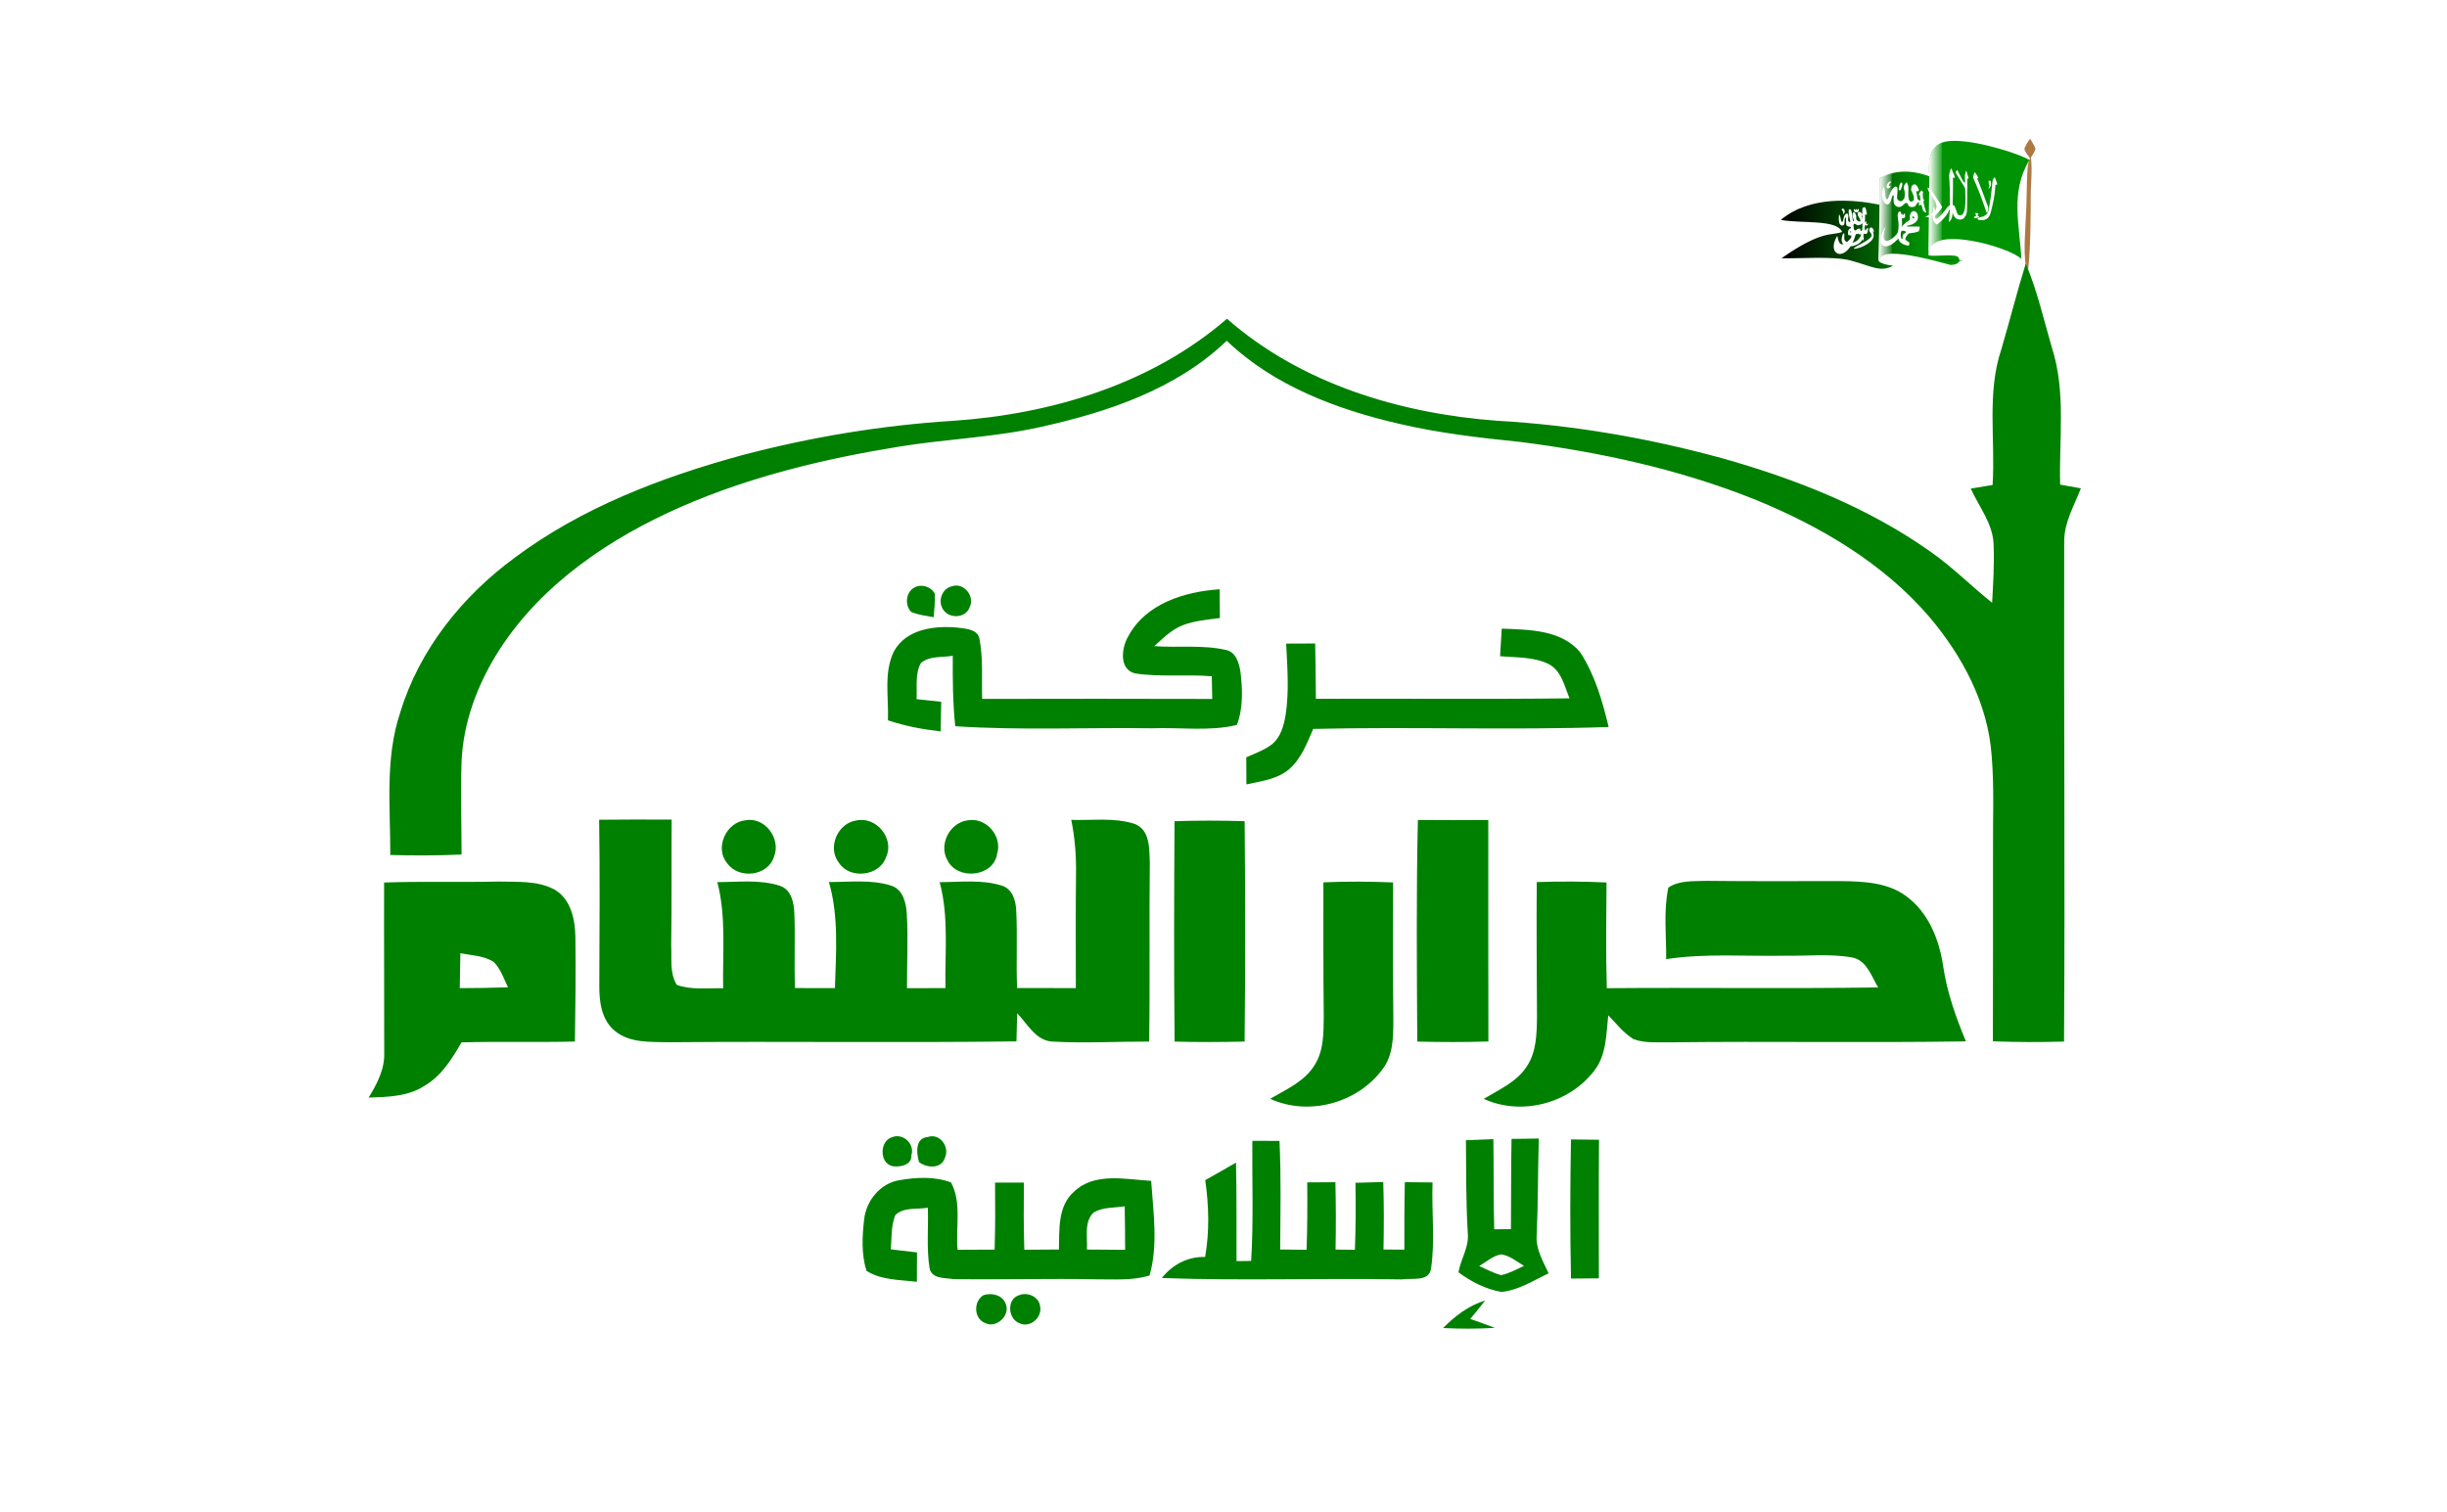 <?xml version="1.0" encoding="UTF-8" standalone="no"?>
<svg
   xmlns:dc="http://purl.org/dc/elements/1.1/"
   xmlns:cc="http://creativecommons.org/ns#"
   xmlns:rdf="http://www.w3.org/1999/02/22-rdf-syntax-ns#"
   xmlns:svg="http://www.w3.org/2000/svg"
   xmlns="http://www.w3.org/2000/svg"
   xmlns:xlink="http://www.w3.org/1999/xlink"
   xmlns:sodipodi="http://sodipodi.sourceforge.net/DTD/sodipodi-0.dtd"
   xmlns:inkscape="http://www.inkscape.org/namespaces/inkscape"
   width="772.165"
   height="477.224"
   viewBox="0 0 617.732 381.78"
   version="1.1"
   id="svg2"
   inkscape:version="0.48.4 r9939"
   sodipodi:docname="Ahrar al-Sham Flag.svg">
  <defs
     id="defs70">
    <linearGradient
       id="linearGradient5614">
      <stop
         style="stop-color:#ffffff;stop-opacity:1;"
         offset="0"
         id="stop5616" />
      <stop
         style="stop-color:#ffffff;stop-opacity:0;"
         offset="1"
         id="stop5618" />
    </linearGradient>
    <linearGradient
       id="linearGradient5412">
      <stop
         style="stop-color:#000000;stop-opacity:1;"
         offset="0"
         id="stop5414" />
      <stop
         style="stop-color:#009304;stop-opacity:1;"
         offset="1"
         id="stop5416" />
    </linearGradient>
    <radialGradient
       inkscape:collect="always"
       xlink:href="#linearGradient5412-3"
       id="radialGradient5576-3"
       cx="2995.307"
       cy="-457.217"
       fx="2995.307"
       fy="-457.217"
       r="0.5"
       gradientTransform="matrix(1,0,0,49.405,0,22131.476)"
       gradientUnits="userSpaceOnUse" />
    <linearGradient
       id="linearGradient5412-3">
      <stop
         style="stop-color:#000000;stop-opacity:1;"
         offset="0"
         id="stop5414-4" />
      <stop
         style="stop-color:#009304;stop-opacity:1;"
         offset="1"
         id="stop5416-2" />
    </linearGradient>
    <linearGradient
       id="linearGradient5614-1">
      <stop
         style="stop-color:#ffffff;stop-opacity:1;"
         offset="0"
         id="stop5616-2" />
      <stop
         style="stop-color:#ffffff;stop-opacity:0;"
         offset="1"
         id="stop5618-7" />
    </linearGradient>
    <linearGradient
       inkscape:collect="always"
       xlink:href="#linearGradient5412-0"
       id="linearGradient5418-7"
       x1="2937.156"
       y1="-380.436"
       x2="3013.193"
       y2="-381.8"
       gradientUnits="userSpaceOnUse"
       spreadMethod="pad" />
    <linearGradient
       id="linearGradient5412-0">
      <stop
         style="stop-color:#000000;stop-opacity:1;"
         offset="0"
         id="stop5414-2" />
      <stop
         style="stop-color:#009304;stop-opacity:1;"
         offset="1"
         id="stop5416-4" />
    </linearGradient>
    <linearGradient
       inkscape:collect="always"
       xlink:href="#linearGradient5723-1"
       id="linearGradient5729-8"
       x1="3236.731"
       y1="-556.854"
       x2="3243.822"
       y2="-556.854"
       gradientUnits="userSpaceOnUse" />
    <linearGradient
       inkscape:collect="always"
       id="linearGradient5723-1">
      <stop
         style="stop-color:#ffffff;stop-opacity:1;"
         offset="0"
         id="stop5725-8" />
      <stop
         style="stop-color:#ffffff;stop-opacity:0;"
         offset="1"
         id="stop5727-3" />
    </linearGradient>
    <linearGradient
       gradientTransform="matrix(3.466,0,0,3.466,-14375.343,1737.449)"
       y2="-381.8"
       x2="3013.193"
       y1="-380.436"
       x1="2937.156"
       spreadMethod="pad"
       gradientUnits="userSpaceOnUse"
       id="linearGradient5664-8"
       xlink:href="#linearGradient5412-0-3"
       inkscape:collect="always" />
    <linearGradient
       id="linearGradient5412-0-3">
      <stop
         style="stop-color:#000000;stop-opacity:1;"
         offset="0"
         id="stop5414-2-7" />
      <stop
         style="stop-color:#009304;stop-opacity:1;"
         offset="1"
         id="stop5416-4-5" />
    </linearGradient>
    <linearGradient
       y2="-381.8"
       x2="3013.193"
       y1="-380.436"
       x1="2937.156"
       spreadMethod="pad"
       gradientTransform="matrix(3.466,0,0,3.466,-15265.995,1970.979)"
       gradientUnits="userSpaceOnUse"
       id="linearGradient5804-0"
       xlink:href="#linearGradient5412-0-3-6"
       inkscape:collect="always" />
    <linearGradient
       id="linearGradient5412-0-3-6">
      <stop
         style="stop-color:#000000;stop-opacity:1;"
         offset="0"
         id="stop5414-2-7-5" />
      <stop
         style="stop-color:#009304;stop-opacity:1;"
         offset="1"
         id="stop5416-4-5-0" />
    </linearGradient>
    <linearGradient
       id="linearGradient5412-0-3-6-9">
      <stop
         style="stop-color:#000000;stop-opacity:1;"
         offset="0"
         id="stop5414-2-7-5-5" />
      <stop
         style="stop-color:#009304;stop-opacity:1;"
         offset="1"
         id="stop5416-4-5-0-1" />
    </linearGradient>
    <linearGradient
       inkscape:collect="always"
       xlink:href="#linearGradient5723-1-6-3-1"
       id="linearGradient6000-3"
       gradientUnits="userSpaceOnUse"
       gradientTransform="matrix(3.466,0,0,3.466,-23010.161,4766.199)"
       x1="3236.731"
       y1="-556.854"
       x2="3244.689"
       y2="-556.757" />
    <linearGradient
       inkscape:collect="always"
       id="linearGradient5723-1-6-3-1">
      <stop
         style="stop-color:#ffffff;stop-opacity:1;"
         offset="0"
         id="stop5725-8-2-0-4" />
      <stop
         style="stop-color:#ffffff;stop-opacity:0;"
         offset="1"
         id="stop5727-3-0-0-3" />
    </linearGradient>
    <linearGradient
       id="linearGradient5412-0-3-6-1">
      <stop
         style="stop-color:#000000;stop-opacity:1;"
         offset="0"
         id="stop5414-2-7-5-0" />
      <stop
         style="stop-color:#009304;stop-opacity:1;"
         offset="1"
         id="stop5416-4-5-0-4" />
    </linearGradient>
    <linearGradient
       inkscape:collect="always"
       xlink:href="#linearGradient5723-1-6-3-5"
       id="linearGradient6000-0"
       gradientUnits="userSpaceOnUse"
       gradientTransform="matrix(3.466,0,0,3.466,-23010.161,4766.199)"
       x1="3236.731"
       y1="-556.854"
       x2="3244.689"
       y2="-556.757" />
    <linearGradient
       inkscape:collect="always"
       id="linearGradient5723-1-6-3-5">
      <stop
         style="stop-color:#ffffff;stop-opacity:1;"
         offset="0"
         id="stop5725-8-2-0-1" />
      <stop
         style="stop-color:#ffffff;stop-opacity:0;"
         offset="1"
         id="stop5727-3-0-0-2" />
    </linearGradient>
    <linearGradient
       inkscape:collect="always"
       xlink:href="#linearGradient5412-0-3-6-1-8"
       id="linearGradient5996-2-0"
       gradientUnits="userSpaceOnUse"
       gradientTransform="matrix(3.466,0,0,3.466,-22152.279,4113.654)"
       spreadMethod="pad"
       x1="2937.156"
       y1="-380.436"
       x2="3013.193"
       y2="-381.8" />
    <linearGradient
       id="linearGradient5412-0-3-6-1-8">
      <stop
         style="stop-color:#000000;stop-opacity:1;"
         offset="0"
         id="stop5414-2-7-5-0-7" />
      <stop
         style="stop-color:#009304;stop-opacity:1;"
         offset="1"
         id="stop5416-4-5-0-4-8" />
    </linearGradient>
    <linearGradient
       inkscape:collect="always"
       xlink:href="#linearGradient5723-8-8-7-3"
       id="linearGradient5998-0-7"
       gradientUnits="userSpaceOnUse"
       gradientTransform="matrix(3.466,0,0,3.466,-22918.833,4711.576)"
       x1="3236.731"
       y1="-556.854"
       x2="3244.979"
       y2="-556.854" />
    <linearGradient
       inkscape:collect="always"
       id="linearGradient5723-8-8-7-3">
      <stop
         style="stop-color:#ffffff;stop-opacity:1;"
         offset="0"
         id="stop5725-4-2-5-0" />
      <stop
         style="stop-color:#ffffff;stop-opacity:0;"
         offset="1"
         id="stop5727-1-3-9-7" />
    </linearGradient>
    <linearGradient
       y2="-556.757"
       x2="3244.689"
       y1="-556.854"
       x1="3236.731"
       gradientTransform="matrix(3.466,0,0,3.466,-23010.161,4766.199)"
       gradientUnits="userSpaceOnUse"
       id="linearGradient6042-0-6"
       xlink:href="#linearGradient5723-1-6-3-5-4"
       inkscape:collect="always" />
    <linearGradient
       inkscape:collect="always"
       id="linearGradient5723-1-6-3-5-4">
      <stop
         style="stop-color:#ffffff;stop-opacity:1;"
         offset="0"
         id="stop5725-8-2-0-1-2" />
      <stop
         style="stop-color:#ffffff;stop-opacity:0;"
         offset="1"
         id="stop5727-3-0-0-2-1" />
    </linearGradient>
    <linearGradient
       y2="-556.757"
       x2="3244.689"
       y1="-556.854"
       x1="3236.731"
       gradientTransform="matrix(3.466,0,0,3.466,-23010.161,4766.199)"
       gradientUnits="userSpaceOnUse"
       id="linearGradient6218"
       xlink:href="#linearGradient5723-1-6-3-5-4"
       inkscape:collect="always" />
  </defs>
  <sodipodi:namedview
     pagecolor="#ffffff"
     bordercolor="#666666"
     borderopacity="1"
     objecttolerance="10"
     gridtolerance="10"
     guidetolerance="10"
     inkscape:pageopacity="0"
     inkscape:pageshadow="2"
     inkscape:window-width="1680"
     inkscape:window-height="988"
     id="namedview68"
     showgrid="false"
     inkscape:zoom="2.5927222"
     inkscape:cx="578.48929"
     inkscape:cy="394.37928"
     inkscape:window-x="-8"
     inkscape:window-y="-8"
     inkscape:window-maximized="1"
     inkscape:current-layer="#000000ff"
     fit-margin-top="0"
     fit-margin-left="0"
     fit-margin-right="0"
     fit-margin-bottom="0" />
  <g
     id="#000000ff"
     transform="translate(1318.675,370.623)">
    <rect
       style="fill:#ffffff;fill-opacity:1;stroke:none"
       id="rect5462"
       width="617.732"
       height="381.78"
       x="-1318.675"
       y="-370.623" />
    <g
       style="fill:#ff0000;fill-opacity:1"
       id="g5977-9"
       transform="matrix(0.138,0,0,0.138,782.911,-704.651)">
      <path
         id="path3272-1-8-9-8"
         d="m -11652.756,2678.209 c -8.61,-0.04 -16.172,0.762 -22.202,2.708 -18.195,5.87 -28.35,23.697 -24.476,62.166 -34.644,-12.561 -64.937,-11.374 -90.759,3.791 l 0,48.195 c -48.037,-9.719 -127.074,-17.238 -181.082,27.726 37.735,7.171 102.503,-1.569 112.202,22.094 -20.091,7.33 -36.315,-4.027 -110.902,48.086 33.184,0.947 95.422,-4.394 127.256,4.332 37.725,10.341 53.883,21.901 76.895,9.422 -20.44,-2.835 -27.449,-6.878 -26.785,-11.097 5.779,-9.459 14.932,-10.809 24.292,-10.89 26.547,-0.551 66.253,9.301 107.655,20.471 21.499,-0.46 16.963,-13.64 11.913,-15.704 -11.133,-4.551 -52.18,1.824 -52.418,-2.816 -3.005,-58.581 150.869,-13.335 169.927,7.689 -2.743,-60.566 -21.07,-121.685 14.729,-181.082 -13.976,-9.571 -89.749,-34.874 -136.245,-35.09 z"
         style="fill:url(#linearGradient5996-2-0);fill-opacity:1;stroke:none"
         inkscape:connector-curvature="0"
         sodipodi:nodetypes="scccccccscccccsccs" />
      <g
         id="g5345-2-3-1-7-9"
         style="fill:#ffffff;fill-opacity:1"
         transform="translate(-11227.171,3197.047)">
        <path
           id="path4422-9-8-0-7-8-5-2-4-7-7-2-1"
           d="m -383.515,-447.096 c -3.792,-6.593 2.554,-0.305 0.248,-5.246 -2.052,-3.758 -2.633,-4.936 -4.581,-7.37 -1.013,-1.07 -1.378,-2.732 -2.388,-0.299 -0.699,2.183 -1.488,4.716 -1.795,6.625 -0.26,1.039 0.339,3.26 0.989,4.639 5.31,12.7 9.392,19.946 23.728,62.145 1.742,-0.442 3.34,-9.309 2.658,-10.752 -8.767,-23.994 -11.921,-31.854 -18.859,-49.743 z m 30.898,-5.082 c -0.258,-0.035 -0.663,0.296 -1.376,1.178 -1.581,1.576 -2.777,4.797 -3.037,7.835 -1.761,19.071 -4.078,37.388 -7.633,53.805 -0.611,1.492 -0.88,2.299 -2.081,4.073 -2.107,1.668 -4.508,3.818 -6.48,4.657 -1.971,0.838 -5.811,1.159 -7.196,1.799 -4.202,1.232 -4.817,3.676 -1.86,4.49 5.277,0.654 11.453,1.711 17.174,-3.586 1.551,-1.497 4.037,-5.974 4.809,-8.897 4.583,-17.121 8.07,-34.103 8.52,-47.173 0.129,-1.252 0.272,-4.168 0.566,-4.482 0.54,-0.771 1.991,0.575 2.827,-0.26 1.096,-0.682 -2.497,-8.637 -3.629,-11.94 -0.191,-0.807 -0.272,-1.452 -0.604,-1.499 z m -8.859,6.138 c -1.162,-0.326 -2.654,0.252 -2.574,2.117 -0.525,0.879 1.483,4.787 1.506,6.661 0.101,1.355 -1.911,5.151 -1.154,5.731 0.679,0.608 2.559,-2.339 3.691,-5.215 0.622,-1.574 0.807,-7.582 -0.993,-9.099 -0.146,-0.082 -0.311,-0.15 -0.476,-0.197 z m -23.622,59.402 c -0.456,-0.097 -0.948,-0.149 -1.652,-0.261 -0.785,-0.024 -1.125,0.24 -1.481,1.112 -0.281,1.385 0.575,1.522 1.302,2.274 0.344,0.754 0.528,1.407 -0.585,2.238 -0.996,0.548 -1.676,0.819 -2.673,1.367 -0.544,0.562 -1.029,1.512 0.07,2.115 2.024,1.139 7.846,-0.903 7.863,-0.971 0.963,-0.412 0.975,-1.639 0.907,-1.655 -0.343,-0.659 -1.494,-0.594 -2.192,-0.857 -0.343,-0.083 -1.428,-0.524 -0.651,-1.389 0.598,-0.51 0.852,-0.841 1.341,-1.53 0.521,-0.664 0.345,-1.24 -0.777,-1.944 -0.595,-0.265 -1.017,-0.404 -1.473,-0.5 z"
           inkscape:connector-curvature="0"
           style="fill:#ffffff;fill-opacity:1;fill-rule:evenodd"
           sodipodi:nodetypes="cccccccccccccccccccccccccccccccccccccccccccccccc" />
        <path
           id="path4422-9-8-87-9-8-4-7-2-2-3-0-2-73"
           d="m -590.631,-397.471 c -0.354,-0.01 -0.768,0.132 -1.238,0.17 -1.561,0.252 -3.149,1.333 -3.083,3.907 -0.51,15.111 1.47,28.131 -0.818,41.135 -4.426,24.559 -28.819,22.649 -31.762,14.277 -0.743,-1.981 -0.441,-6.098 -0.179,-8.554 0.03,-1.504 -0.209,-2.411 -0.588,-2.812 -0.869,-0.881 -2.469,0.84 -3.247,4.125 -0.806,2.616 -0.8,3.369 -1.184,5.944 -1.619,19.678 30.695,15.939 38.145,0.596 4.846,-19.671 4.284,-18.91 4.733,-45.625 1.191,0.146 2.151,1.165 3.438,-0.028 -0.629,-3.825 -2.005,-11.622 -3.3,-12.528 -0.01,0 -0.02,-0.021 -0.03,-0.024 -0.05,-0.086 -0.117,-0.167 -0.171,-0.231 -0.02,-0.024 -0.06,-0.064 -0.08,-0.087 -0.02,-0.021 -0.06,-0.052 -0.08,-0.069 -0.05,-0.039 -0.118,-0.075 -0.172,-0.1 -0.122,-0.057 -0.243,-0.091 -0.377,-0.095 z"
           inkscape:connector-curvature="0"
           style="fill:#ffffff;fill-opacity:1;fill-rule:evenodd"
           sodipodi:nodetypes="cccccccccccccccccccc" />
        <path
           id="path4422-9-8-87-9-99-2-3-8-5-9-4-8-3"
           d="m -608.336,-354.828 c -2.026,-1.57 -2.364,-4.507 -5.987,-4.617 -2.619,-0.138 -5.788,2.517 -6.338,5.236 -0.577,2.151 -0.885,4.505 -0.416,6.444 1.696,2.33 3.915,2.237 5.879,1.863 1.631,-0.551 3.039,-2.032 3.576,-1.623 l 0.01,9e-4 0,0.014 c 0.307,0.628 -8.756,13.744 -16.465,17.219 -11.908,4.987 -11.141,-15.117 -12.921,-14.224 -21.84,34.691 18.014,52.777 34.232,-3.676 2.341,-0.17 2.821,-0.234 4.139,-0.945 0,0 0.03,-0.01 0.04,-0.01 0,0 0.03,-0.01 0.03,-0.01 0,0 0.03,-0.01 0.04,-0.01 0.03,0 0.07,-0.01 0.102,-0.01 2.637,3.237 6.788,0.828 7.729,-0.175 0.408,-0.506 1.365,-0.785 1.975,-0.058 2.109,1.733 6.034,1.234 7.024,-1.518 0.645,-2.711 1.222,-5.508 1.505,-8.429 -1.469,0.354 -2.653,0.614 -3.153,1.077 -0.119,0.115 -0.211,0.244 -0.245,0.389 -0.177,0.802 -0.349,1.607 -0.526,2.409 -0.01,0.066 -0.04,0.127 -0.08,0.18 -0.07,0.095 -0.175,0.181 -0.285,0.234 -0.527,0.245 -1.405,0.028 -1.403,-0.714 -0.484,-3.16 -3.278,-3.747 -5.303,0.972 -1.214,0.86 -3.328,0.906 -3.456,-0.51 0.49,-3.222 -0.787,-3.741 -3.502,-2.383 -0.192,-2.272 -3.944,3.204 -6.201,2.884 z m 20.748,-16.454 c -0.27,-0.045 -0.634,0.031 -1.061,0.252 -2.021,0.93 -2.98,4.016 -1.883,5.928 1.032,1.688 2.867,1.213 3.106,1.228 1.898,0.363 3.286,-3.394 3.286,-3.394 0,0 0.127,-1.073 -2.277,0.813 -0.968,0.117 -1.076,-0.236 -1.28,-0.79 -0.135,-1.009 -0.03,-2.017 0.496,-2.984 0.251,-0.584 0.06,-0.977 -0.387,-1.053 z m 13.182,22.405 c -0.292,-1.629 -0.697,-2.981 -1.718,-4.189 0,0 0.01,-0.014 0.01,-0.014 0.68,-0.273 2.31,1.098 2.625,0.321 -0.272,-2.081 -1.486,-4.93 -2.971,-6.444 -1.299,-1.343 -2.791,-1.585 -4.128,-0.52 -1.474,0.7 -1.961,3.524 -1.437,6.058 0.64,1.923 2.674,2.385 3.894,6.251 0,0 0,0.014 0,0.014 0.02,0.238 0.32,2.848 -0.484,3.845 -8.16,9.989 -23.754,13.974 -31.933,21.394 -0.153,1.376 3.529,0.717 7.592,-0.419 7.767,-1.811 15.385,-5.959 21.109,-10.437 5.181,-4.103 8.559,-8.947 7.435,-15.861 z m -40.764,-5.157 c 0.52,0.041 1.052,0.332 1.296,1.078 0.218,0.684 -0.08,1.366 -0.413,1.692 l 0,0.014 c 0,0.01 -0.01,0.028 -0.02,0.035 -0.241,0.273 -1.015,0.103 -1.572,0.067 -0.671,-0.075 -0.996,-0.205 -1.365,-0.779 -0.154,-0.621 0.473,-1.182 0.762,-1.619 0,0 0.01,-0.01 0.01,-0.014 0.03,-0.041 0.08,-0.088 0.126,-0.127 0.213,-0.171 0.572,-0.322 0.949,-0.343 0.07,0 0.145,-0.01 0.219,3e-4 z m 19.856,8.592 c -0.838,0 -1.61,0.402 -1.351,1.598 -0.105,0.849 2.233,2.04 2.251,4.021 0.291,0.835 -0.735,3.383 -0.03,3.671 0.64,0.313 1.685,-1.698 2.154,-3.602 0.259,-1.043 -0.518,-4.798 -2.201,-5.568 -0.261,-0.074 -0.539,-0.122 -0.818,-0.12 z"
           inkscape:connector-curvature="0"
           style="fill:#ffffff;fill-opacity:1;fill-rule:evenodd"
           sodipodi:nodetypes="ccccccccccccccccccccccccccccccccccccccccccccccccccccccccccccccccccccccccccccc" />
        <path
           id="path4422-9-8-87-0-3-2-8-5-8-2-07"
           d="m -543.515,-444.894 c -0.335,-0.035 -0.85,0.121 -1.583,0.492 -1.655,0.955 -5.013,4.014 -5.363,7.77 -0.238,2.116 -0.638,2.081 0.661,3.525 0.906,1.515 1.919,1.44 4.017,0.515 1.221,-0.779 1.651,-1.3 2.14,-2.711 0.645,-2.379 -2.615,0.97 -2.82,-1.74 -0.507,-2.537 1.49,-3.433 3.485,-5.721 0.12,-1.133 0.201,-2.058 -0.537,-2.13 z m 29.495,2.147 c -0.571,0.038 -1.313,0.717 -2.391,2.395 -0.812,1.779 -3.969,4.342 -2.208,10.184 1.511,3.731 1.837,9.651 0.601,16.138 -1.341,1.777 -1.661,2.399 -3.379,4.151 -2.401,2.257 -4.784,1.478 -6.584,0.455 -1.66,-1.288 -2.985,-1.982 -3.529,-5.757 0.543,-5.923 1.541,-15.61 0.596,-17.744 -1.384,-3.299 -4.096,-2.332 -5.287,-1.443 -5.745,4.584 -8.98,12.759 -11.06,19.296 -1.827,4.744 -3.332,3.235 -4.323,1.205 -2.562,-2.746 -1.406,-22.791 -4.928,-19.719 -6.302,14.752 0.904,31.86 6.776,30.639 4.043,2.001 7.214,-5.737 9.499,-14.289 1.329,-2.354 2.238,-2.574 2.752,-1.283 -0.929,11.516 -0.122,14.152 2.606,17.85 6.267,5.545 12.034,1.458 12.492,1.058 0.457,-0.4 5.489,-4.797 5.489,-4.797 1.227,-1.128 2.745,-1.099 4.292,0.071 1.476,1.535 1.108,3.983 4.36,5.922 2.757,1.324 8.865,0.873 10.432,-1.474 2.106,-3.11 2.639,-4.191 3.596,-5.36 1.469,-1.704 3.722,-0.754 3.684,-0.187 -0.282,0.986 -1.704,1.882 -0.905,3.746 1.523,1.31 1.947,0.563 2.913,0.359 3.461,-1.377 6.471,-8.484 6.471,-8.484 0.332,-2.704 -1.227,-2.602 -2.251,-2.109 -1.34,0.7 -1.437,0.962 -2.776,1.662 -1.656,0.133 -4.906,1.001 -6.314,-1.54 -1.409,-3.035 -1.143,-7.117 -2.172,-10.153 0.01,-0.215 -1.833,-4.787 0.168,-4.938 0.989,0.253 3.103,0.954 3.563,-0.821 1.168,-1.682 -1.812,-6.875 -3.9,-9.535 -1.813,-2.281 -4.5,-2.725 -7.267,-0.706 -1.947,1.564 -1.802,3.467 -2.282,5.231 -0.605,2.021 -0.687,4.57 1.214,7.423 1.588,3.733 4.602,8.589 3.066,15.053 0,0 -2.142,2.981 -5.515,2.348 -1.396,-0.405 -3.664,-1.173 -4.282,-10.322 -0.467,-6.925 1.341,-16.462 -1.268,-21.159 -0.544,-1.743 -0.997,-3.43 -1.949,-3.367 z m -9.387,0.099 c -0.886,0.017 -1.931,0.978 -2.861,2.908 -0.784,1.462 -2.148,9.291 -2.012,9.3 -0.703,2.31 2.227,3.506 3.795,0.581 2.418,-5.393 2.586,-7.748 2.881,-10.084 -0.199,-1.808 -0.917,-2.722 -1.803,-2.705 z"
           inkscape:connector-curvature="0"
           style="fill:#ffffff;fill-opacity:1;fill-rule:evenodd"
           sodipodi:nodetypes="ccccccccccccccccccccccccccccccccccccccccccccccccccccccccccc" />
        <path
           id="path4422-9-8-87-0-3-8-8-6-9-8-9-6"
           d="m -483.766,-412.428 c 0.208,2.496 0.541,4.933 1.008,7.355 1.028,5.309 2.801,11.897 4.934,17.445 -1.47,0.101 -4.328,-1.441 -5.87,-3.806 -1.522,-3.298 -2.785,-10.102 -3.314,-12.063 -0.206,-0.815 -0.418,-1.788 -0.632,-2.808 -1.224,-4.454 -0.976,-5.852 -1.255,-6.699 -0.439,-2.677 -0.727,-4.948 -0.682,-5.64 -0.224,-2.84 -1.637,0.389 -1.796,-1.261 -0.07,-2.843 1.687,-4.849 3.669,-7.537 0.637,-0.874 0.569,-1.044 2.292,0.114 1.181,1.204 1.474,2.234 1.52,3.209 -1.072,3.186 -0.02,6.159 0.127,11.692 z"
           inkscape:connector-curvature="0"
           style="fill:#ffffff;fill-opacity:1;fill-rule:evenodd"
           sodipodi:nodetypes="cccccccccccccc" />
        <path
           sodipodi:nodetypes="ccccccccccc"
           style="fill:#ffffff;fill-opacity:1;fill-rule:evenodd"
           inkscape:connector-curvature="0"
           d="m -431.91,-468.278 c -0.236,0.016 -0.616,0.358 -1.338,1.187 -2.115,5.351 -3.112,9.805 -2.854,13.31 1.781,23.144 2.207,61.532 -0.584,83.046 1.907,0.234 4.581,-4.24 5.987,-8.811 1.154,-6.387 0.681,-10.41 0.901,-14.217 0.221,-3.807 1.098,-52.24 0.608,-55.196 -0.397,-5.529 3.783,-0.285 3.588,-3.496 -1.213,-4.16 -4.648,-10.41 -5.561,-14.008 -0.38,-0.979 -0.354,-1.841 -0.747,-1.814 z"
           id="path4422-9-8-37-8-8-8-2-7-1-4-6" />
        <path
           sodipodi:nodetypes="cccsssscsssssssssscsscsccsscccccccc"
           style="fill:#ffffff;fill-opacity:1;fill-rule:evenodd"
           inkscape:connector-curvature="0"
           d="m -404.644,-464.299 c -0.15,0.014 -0.392,0.309 -0.853,1.026 -1.349,4.625 -1.985,8.475 -1.82,11.505 -0.283,1.811 0.977,5.219 -0.09,9.255 -1.002,3.796 -9.559,-15.245 -13.478,-22.374 -1.045,-1.901 -3.383,3.296 -3.365,3.666 0.1,1.977 17.249,27.222 17.358,29.408 1.134,22.875 2.15,54.929 -12.506,48.37 -2.422,-0.941 -5.348,-15.622 -7.662,-17.078 -6.859,-4.315 -12.853,3.623 -12.887,4.024 0,0.06 -13.707,18.677 -19.332,20.038 -1.52,0.368 -2.304,-0.84 -2.727,-2.596 -0.336,-1.391 0.06,-1.204 -0.02,-2.771 -0.01,-0.318 3.295,-3.139 6.594,-6.939 0.674,-0.777 1.347,-1.595 1.992,-2.407 2.488,-3.134 4.546,-6.178 4.534,-6.394 -0.06,-1.043 -22.462,-38.268 -26.084,-35.611 -1.639,1.202 0.831,6.274 6.777,14.861 7.006,10.117 12.583,19.488 5.804,27.859 -0.248,0.324 0.29,-4.394 -0.403,-6.19 -0.502,-1.301 -1.736,-0.63 -1.943,-0.432 -0.572,0.545 -0.394,8.848 -0.943,9.351 -3.203,2.635 -7.133,4.848 -13.586,7.508 -1.392,0.574 5.43,1.997 10.381,-0.292 6.951,-7.348 -3.163,2.738 9.269,14.585 3.304,0.801 20.25,-16.03 23.438,-25.997 1.447,-4.521 6.862,5.79 7.443,7.449 4.826,13.757 20.138,10.71 21.057,4.485 1.217,0.202 2.922,-3.665 3.819,-7.616 0.736,-5.521 0.435,-8.998 0.575,-12.289 0.14,-3.291 0.7,-45.154 0.388,-47.709 -0.254,-4.779 2.412,-0.246 2.288,-3.022 -0.774,-3.596 -2.965,-8.998 -3.547,-12.108 -0.242,-0.846 -0.226,-1.591 -0.476,-1.568 z"
           id="path4422-9-8-37-8-8-9-1-6-2-3-4-0" />
        <path
           id="path4422-9-8-87-9-9-6-8-8-5-5-0-6-8-2"
           d="m -630.657,-394.813 c -1.165,-0.028 -2.45,0.605 -1.949,1.833 -0.292,0.67 2.281,2.934 2.733,4.178 0.405,0.886 -0.402,3.738 0.442,4.001 0.775,0.295 1.844,-1.974 2.25,-4.072 0.225,-1.149 0.06,-5.081 -2.994,-5.888 -0.156,-0.031 -0.315,-0.049 -0.482,-0.053 z m 28.01,0.622 c -0.478,0.072 -0.938,0.418 -1.105,0.987 -0.105,0.373 0.184,0.993 -0.201,1.181 -0.221,0.196 -1.06,0.064 -1.025,-0.97 0,-0.329 -0.275,-0.673 -0.442,-0.881 -0.167,-0.096 -0.28,-0.123 -0.582,-0.123 -0.369,0.014 -0.36,0.098 -0.563,0.37 -0.09,0.276 -0.205,0.547 -0.205,0.863 -0.05,0.368 -0.214,0.492 -0.523,0.546 -0.344,0 -0.263,0.035 -0.542,-0.123 -0.166,-0.159 -0.362,-0.222 -0.362,-0.493 0,-0.282 -0.08,-0.731 -0.18,-0.917 -0.147,-0.17 -0.378,-0.258 -0.643,-0.318 -1.445,0.01 -1.55,1.461 -1.467,2.01 -0.108,0.103 -0.162,2.684 1.808,3.402 2.645,1.106 7.604,0.639 7.393,-3.102 0,-0.331 -0.08,-1.442 -0.12,-1.745 -0.27,-0.551 -0.768,-0.76 -1.246,-0.687 z m -15.581,24.038 c -5.591,-2.15 -0.668,-9.71 -2.762,-14.04 -0.626,-1.433 -1.351,-1.787 -2.873,-1.551 -1.209,-0.065 -4.331,2.92 -5.204,7.862 0,0 -0.727,2.536 -1.044,4.795 -0.427,2.552 -2.354,4.359 -3.697,-0.352 -1.161,-3.425 -1.874,-11.863 -3.817,-9.889 -0.557,6.589 -1.218,18.182 5.163,19.372 7.718,0.651 3.455,-11.447 6.248,-13.643 0.528,-1.085 1.507,-1.105 1.587,0.264 l 0,10.277 c -0.07,3.341 2.435,4.333 4.38,5.024 5.467,1.316 6.329,-0.036 9.543,-3.913 0.03,-1.254 1.868,-1.316 3.134,-0.705 2.017,1.248 2.912,2.785 6.047,2.168 4.771,-1.153 7.644,-3.185 7.715,-6.399 -0.279,-3.054 -0.681,-6.112 -2.19,-9.166 0.211,-0.555 -0.913,-2.001 -0.703,-2.556 0.857,1.178 2.154,1.08 2.451,0 -0.812,-2.348 -2.076,-4.597 -4.119,-5.57 -1.688,-1.305 -4.158,-1.029 -5.062,1.692 -0.42,3.135 1.295,6.852 3.897,9.889 0.553,1.187 1.326,3.16 0.985,4.936 -1.385,0.693 -2.758,0.405 -3.918,-0.67 -6.298,-3.528 -2.267,-5.814 -4.139,-10.929 -0.39,-2.168 -1.561,-2.855 -2.511,-4.336 -0.95,-0.883 -2.238,-0.883 -2.853,0 -1.678,2.553 -0.891,8.033 0.322,10.488 3.385,6.218 -2.162,6.601 -6.58,6.955 z"
           inkscape:connector-curvature="0"
           style="fill:#ffffff;fill-opacity:1;fill-rule:evenodd"
           sodipodi:nodetypes="ccccccccccccccccccsccccccccccccccccccccccccccccccccccccc" />
        <path
           id="path4422-9-8-87-9-3-4-9-8-3-2-7-2-8"
           d="m -618.049,-393.746 c -0.747,0.077 -1.45,0.61 -1.788,1.322 -0.125,2.516 -0.142,5.031 0.181,7.35 3.868,15.984 3.738,26.606 4.58,42.358 0,0 4.679,1.179 4.902,-9.995 -0.118,-8.703 -3.499,-30.177 -3.576,-30.953 -0.336,-2.535 -0.71,-7.95 -2.612,-9.325 -0.507,-0.606 -1.106,-0.818 -1.687,-0.758 z"
           inkscape:connector-curvature="0"
           style="fill:#ffffff;fill-opacity:1;fill-rule:evenodd"
           sodipodi:nodetypes="ccccccccc" />
        <path
           id="path4422-9-8-8-3-7-6-9-8-8-7-98"
           d="m -526.168,-390.098 c -0.06,0 -0.08,0.035 -0.122,0.046 0,0.013 -0.06,0.026 -0.07,0.035 -0.312,0.173 -0.745,0.657 -1.575,1.077 -1.518,1.339 -1.953,2.446 -2.506,5.826 0,0.374 0.811,8.538 1.7,14.366 0.238,5.866 0.234,12.504 -1.745,18.224 -4.439,7.051 -11.727,12.451 -18.202,14.681 -13.059,1.543 -5.159,-21.004 -3.872,-25.613 l 0,-0.026 c 0.001,0 0,-0.022 0,-0.026 0,0 0,-0.026 0,-0.026 0,2e-4 0,0 0,0 -9.281,11.948 -15.404,35.637 1.589,35.7 8.461,-1.27 14.181,-6.525 20.115,-12.469 9.989,-8.729 9.874,-35.273 6.672,-48.912 -0.962,-1.873 -1.39,-2.642 -1.734,-2.813 0,0 -0.06,-0.013 -0.06,-0.013 0,-10e-5 -0.05,-0.013 -0.06,-0.021 0,2e-4 0,-3e-4 0,0 0,-10e-5 0,3e-4 0,0 0,9e-4 0,0 0,0 z"
           inkscape:connector-curvature="0"
           style="fill:#ffffff;fill-opacity:1;fill-rule:evenodd"
           sodipodi:nodetypes="ccccccccccccccccccccccc" />
        <path
           id="path4422-9-8-8-3-4-1-2-6-9-2-9"
           d="m -510.339,-326.94 c 2.544,-3.944 1.327,-5.884 0.295,-6.709 -0.317,-0.27 -5.468,-2.829 -6.268,-5.377 -0.501,-2.371 4.229,-8.986 6.683,-10.567 7.059,-1.089 11.159,-0.961 17.875,-3.714 2.027,-4.251 1.797,-6.276 1.638,-8.713 l -22.529,-0.126 c -0.282,-0.136 -0.485,-0.274 -0.612,-0.402 0,-0.013 -0.05,-0.039 -0.05,-0.051 0,0 0,-0.017 0,-0.026 0,0 0,-0.017 0,-0.026 0,0 0,-0.044 0,-0.051 l 0,-0.026 0,-0.026 0,-0.026 0,-0.026 0,-0.026 0,-0.026 c 0,0 0,-0.017 0,-0.026 0,0 0,-0.017 0,-0.026 l 0,-0.026 0,-0.026 0,-0.026 c 0,0 0,-0.017 0,-0.026 0,-0.013 0,-0.039 0,-0.051 0.108,-0.189 0.377,-0.367 0.71,-0.528 5.379,-0.934 18.836,-3.877 19.47,-15.594 -0.1,-6.104 -2.049,-10.1 -7.924,-11.207 -4.316,0.425 -7.395,5.748 -6.899,11.609 -0.212,1.578 0.416,4.675 -0.847,5.025 -16.624,9.533 -23.976,26.529 -19.449,36.351 3.246,7.044 11.447,9.504 17.886,10.457 z m -7.806,-58.823 c -0.468,0.103 -0.92,0.596 -1.083,1.407 -0.104,0.532 0.199,1.416 -0.178,1.684 -0.216,0.279 -1.058,0.117 -1.025,-1.357 0,-0.469 -0.268,-0.984 -0.428,-1.282 -0.161,-0.136 -0.256,-0.176 -0.552,-0.176 -0.36,0.017 -0.373,0.14 -0.572,0.528 -0.09,0.395 -0.199,0.784 -0.199,1.231 -0.05,0.525 -0.186,0.702 -0.49,0.779 -0.338,0 -0.26,0.044 -0.534,-0.176 -0.16,-0.227 -0.372,-0.317 -0.372,-0.704 0,-0.401 -0.07,-1.042 -0.161,-1.307 -0.147,-0.241 -0.394,-0.342 -0.651,-0.427 -1.417,0 -1.5,2.057 -1.418,2.839 -0.104,0.148 -0.178,3.852 1.754,4.875 2.594,1.577 8.777,0.649 7.273,-4.447 0,-0.472 -0.09,-2.056 -0.138,-2.488 -0.265,-0.786 -0.755,-1.083 -1.223,-0.98 z m 15.259,5.219 c 0.491,-0.066 1.135,0.145 1.755,0.603 0.897,0.662 1.45,1.661 1.379,2.387 0,0.017 0,0.057 0,0.075 0,0.017 -0.06,0.057 -0.06,0.075 0,0.017 0,0.057 0,0.075 0,0.013 0,0.039 0,0.051 0,0.013 0,0.039 0,0.05 -0.05,0.063 -0.08,0.126 -0.117,0.176 -0.433,0.513 -1.427,0.441 -2.365,-0.251 -0.89,-0.656 -1.439,-1.663 -1.38,-2.387 0,-0.017 0,-0.057 0,-0.075 0,-0.09 0.05,-0.172 0.08,-0.251 0,-0.026 0,-0.075 0.05,-0.101 0,0 0,-0.017 0,-0.026 0.05,-0.039 0.07,-0.092 0.1,-0.126 0.147,-0.143 0.346,-0.246 0.571,-0.277 z m -15.15,26.569 c 2.616,0.211 3.909,2.822 1.458,3.92 -2.417,1.055 -4.739,1.879 -4.749,6.332 0.316,2.206 0.247,3.363 0,3.895 0,0.039 -0.05,0.093 -0.08,0.126 0,0 0,0.017 0,0.026 0,0 0,0.017 0,0.026 0,0 0,0.017 0,0.026 l 0,0.026 c 0,0 -0.05,0.017 -0.05,0.026 -0.05,0.026 -0.08,0.057 -0.117,0.075 -0.05,0.013 -0.09,0.017 -0.117,0.026 -0.574,0.107 -1.408,-0.591 -2.029,-1.005 -3.922,-16.445 0.963,-14.349 5.689,-13.498 z"
           inkscape:connector-curvature="0"
           style="fill:#ffffff;fill-opacity:1;fill-rule:evenodd"
           sodipodi:nodetypes="cccccccccsccccccccccccccccccccscccccccccccscccccccccccsccccccccccccccccccccscccccccc" />
      </g>
      <path
         sodipodi:nodetypes="ccccc"
         id="path16-98-7-5-5-9"
         d="m -11525.725,2692.75 c 2.465,-6.922 6.102,-12.401 10.513,-18.489 3.517,6.065 7.248,11.149 9.945,18.484 -1.989,6.737 -6.662,12.835 -9.646,17.873 -3.849,-5.835 -9.255,-11.235 -10.812,-17.867 z"
         inkscape:connector-curvature="0"
         style="fill:#ad7842;fill-opacity:1" />
      <path
         sodipodi:nodetypes="ccssccc"
         id="path20-4-0-5-8-9"
         d="m -11523.206,2822.172 c 3.32,-52.608 0.459,-99.296 7.121,-110.238 0.07,0.699 0.714,-5.033 1.194,-5.166 0.789,-0.219 1.544,4.878 1.632,5.978 2.008,24.908 -0.307,36.139 -0.752,63.373 0.04,23.595 0,116.165 -6.093,144.749 -8.369,-31.869 -4.194,-65.966 -3.102,-98.695 z"
         inkscape:connector-curvature="0"
         style="fill:#ad7842;fill-opacity:1" />
      <path
         sodipodi:nodetypes="ccccc"
         inkscape:connector-curvature="0"
         id="path5721-5-4-4"
         d="m -11699.5,2741.991 c -4.576,-26.668 3.138,-55.115 22.745,-61.158 l 0,178.641 c -13.741,3.675 -20.74,9.012 -24.475,22.451 z"
         style="fill:url(#linearGradient5998-0-7);fill-opacity:1;stroke:none" />
      <path
         sodipodi:nodetypes="ccccc"
         inkscape:connector-curvature="0"
         id="path5721-0-6-7-2"
         d="m -11790.459,2747.043 c 10.217,-6.94 14.073,-6.786 22.08,-9.873 l 0.246,147.35 c -12.739,1.661 -15.829,0.895 -24.629,11.305 1.826,-63.33 2.054,-82.049 2.303,-148.782 z"
         style="fill:url(#linearGradient6218);fill-opacity:1;stroke:none" />
    </g>
    <g
       id="#19c023ff-2"
       transform="translate(-1270.83,-442.892)"
       style="fill:#008000">
      <path
         style="fill:#008000"
         inkscape:connector-curvature="0"
         d="m 441.29,138.22 c 2.09,-0.52 4.26,-0.53 6.37,-0.09 -2.12,0.13 -4.25,0.16 -6.37,0.09 z"
         id="path16-9-5" />
      <path
         style="fill:#008000"
         inkscape:connector-curvature="0"
         d="m 463.55,138.8 c 2.87,6.83 4.52,14.07 6.57,21.17 3.65,11.2 1.78,23.11 2.11,34.66 1.75,0.31 3.49,0.61 5.24,0.93 -1.69,4.34 -4.2,8.55 -4.22,13.35 -0.11,42.11 0.24,84.22 -0.04,126.34 -5.98,0.18 -11.97,0.17 -17.96,-0.07 0.04,-16.06 0.03,-32.12 0.03,-48.18 -0.06,-8.01 0.33,-16.03 -0.35,-24.02 -0.93,-13.1 -7.43,-25.19 -15.81,-35.05 -11.6,-13.48 -27.3,-22.7 -43.59,-29.4 -19,-7.66 -39.18,-12.07 -59.46,-14.66 -10.21,-1.05 -20.45,-2.21 -30.47,-4.54 -15.85,-3.65 -31.82,-9.58 -43.76,-21.03 -12.71,12.21 -29.9,17.97 -46.74,21.72 -11.86,2.69 -24.06,3.07 -36.03,5.03 -18.77,3.04 -37.43,7.52 -54.91,15.15 -17.94,7.88 -35.05,19.34 -45.87,36.03 -5.53,8.58 -9.3,18.48 -9.63,28.76 -0.24,7.67 0,15.35 0.02,23.03 -6,0.28 -12,0.29 -18,0.12 0.04,-11.99 -1.39,-24.36 2.5,-35.95 4.81,-15.88 15.66,-29.38 28.91,-39.11 16.9,-12.62 36.91,-20.27 57.11,-25.8 17.46,-4.63 35.36,-7.61 53.39,-8.75 24.87,-1.66 50.19,-9.22 69.3,-25.78 18.73,16.42 43.7,23.93 68.16,25.75 19.26,1.09 38.37,4.39 56.96,9.5 18.48,5.21 36.68,12.38 52.43,23.52 5.56,3.87 10.33,8.72 15.61,12.94 0.28,-4.84 0.57,-9.69 0.38,-14.54 -0.08,-5.34 -3.67,-9.62 -5.77,-14.29 1.83,-0.31 3.67,-0.61 5.51,-0.91 0.74,-11.42 -1.51,-23.23 2.22,-34.3 2.12,-7.19 3.94,-14.46 6.16,-21.62 z"
         id="path18-4-2" />
      <path
         style="fill:#008000"
         inkscape:connector-curvature="0"
         d="m 182.78,220.73 c 1.78,-1.14 4.3,-0.45 5.34,1.38 0.15,2 -0.12,4 -0.27,6 -1.91,-0.38 -3.9,-0.55 -5.7,-1.36 -1.58,-1.68 -1.36,-4.76 0.63,-6.02 z"
         id="path20-8-0" />
      <path
         style="fill:#008000"
         inkscape:connector-curvature="0"
         d="m 192.4,220.32 c 3.04,-1.14 5.98,2.57 4.51,5.33 -0.95,2.63 -4.9,2.9 -6.48,0.76 -1.68,-2 -0.63,-5.51 1.97,-6.09 z"
         id="path22-8-0" />
      <path
         style="fill:#008000"
         inkscape:connector-curvature="0"
         d="m 236.96,232.96 c 4.43,-8.33 14.29,-11.32 23.1,-11.91 0.03,2.42 0.05,4.84 0.04,7.26 -3.07,0.42 -6.21,0.67 -9.14,1.73 -2.92,1.07 -5.15,3.31 -7.4,5.37 6.02,0.44 12.16,-0.38 18.08,0.96 2.56,0.53 3.33,3.37 3.67,5.6 0.52,4.42 0.7,9.11 -0.91,13.34 -7,1.67 -14.28,0.57 -21.4,0.84 -16.56,-0.24 -33.16,0.57 -49.7,-0.52 -0.62,-5.91 -0.66,-11.85 -0.62,-17.79 -2.67,0.48 -5.94,-0.05 -8.09,1.88 -1.47,2.75 -0.88,6.06 -1.05,9.07 2.07,0.22 4.14,0.45 6.22,0.67 -0.05,2.49 -0.09,4.98 -0.14,7.48 -4.51,-0.51 -9,-1.35 -13.31,-2.8 0.22,-5.77 -1.11,-12 1.49,-17.38 3.14,-5.75 10.39,-6.6 16.27,-6.01 1.91,0.28 4.85,0.37 5.33,2.74 0.99,5.01 0.55,10.16 0.69,15.24 19.37,-0.04 38.73,-0.05 58.09,0.01 -0.04,-1.91 -0.08,-3.82 -0.12,-5.72 -6.46,-0.56 -13,0.26 -19.41,-0.73 -4.07,-1.08 -3.37,-6.49 -1.69,-9.33 z"
         id="path24-2-3" />
      <path
         style="fill:#008000"
         inkscape:connector-curvature="0"
         d="m 331.26,230.99 c 6.83,0.28 14.98,0.23 19.79,5.95 3.72,5.67 5.63,12.35 7.2,18.89 -24.85,0.84 -49.73,-0.1 -74.58,0.48 -1.58,3.63 -3.03,7.56 -6.13,10.21 -3,2.53 -7.05,2.99 -10.74,3.79 -0.03,-2.28 -0.04,-4.56 -0.03,-6.83 2.2,-0.99 4.54,-1.8 6.47,-3.28 2.22,-1.79 3,-4.71 3.46,-7.4 0.92,-5.97 0.43,-12.03 0.14,-18.03 2.44,-0.02 4.88,-0.03 7.32,-0.03 0.09,4.65 0.17,9.31 0.18,13.97 21.34,-0.09 42.69,0.14 64.03,-0.12 -1.28,-3.11 -2.06,-7.03 -5.33,-8.69 -3.79,-1.82 -8.12,-1.59 -12.2,-1.94 0.13,-2.33 0.28,-4.65 0.42,-6.97 z"
         id="path26-4-9" />
      <path
         style="fill:#008000"
         inkscape:connector-curvature="0"
         d="m 103.41,279.24 c 6.1,-0.07 12.2,-0.06 18.3,-0.03 -0.07,10.6 0.05,21.2 -0.12,31.79 0.18,3.3 -0.42,7.03 1.43,9.95 3.73,1.32 7.8,0.75 11.69,0.85 -0.18,-8.95 0.82,-18.05 -1.47,-26.81 5.28,0 10.76,-0.73 15.86,0.95 2.9,1.01 3.5,4.37 3.59,7.05 0.23,6.24 -0.08,12.5 0.16,18.75 3.36,0 6.72,0.01 10.08,0.01 0.26,-8.93 1.01,-18.08 -1.52,-26.78 5.23,0.01 10.66,-0.69 15.74,0.91 2.95,0.95 3.75,4.31 3.91,7.05 0.4,6.27 0.02,12.56 0.06,18.84 3.24,-0.01 6.47,-0.01 9.71,-0.02 -0.17,-8.92 0.89,-18.02 -1.46,-26.75 5.24,0 10.69,-0.73 15.77,0.9 2.58,0.84 3.44,3.71 3.55,6.15 0.35,6.56 -0.05,13.13 0.23,19.68 4.94,0.01 9.89,0.01 14.83,0.02 -0.03,-9.58 -0.06,-19.16 0.04,-28.74 0.08,-4.61 -0.28,-9.22 -1.2,-13.74 5.35,0.2 10.94,-0.68 16.11,1.07 3.79,1.52 3.58,6.24 3.72,9.63 -0.17,15.09 0.07,30.18 -0.17,45.28 -8.1,-0.02 -16.21,0.45 -24.3,0.01 -4.26,-0.15 -6.4,-4.43 -9.01,-7.17 -0.06,2.36 -0.13,4.73 -0.19,7.11 -29.25,0.39 -58.5,-0.04 -87.75,0.22 -4.58,-0.13 -9.81,0.28 -13.58,-2.83 -3.42,-2.75 -4.01,-7.4 -3.97,-11.51 0.04,-13.94 0.18,-27.89 -0.04,-41.84 z"
         id="path28-5-1" />
      <path
         style="fill:#008000"
         inkscape:connector-curvature="0"
         d="m 140.33,279.38 c 4.91,-0.93 9.04,4.63 7.23,9.15 -1.46,4.97 -8.95,5.82 -11.83,1.69 -3.25,-3.83 -0.27,-10.36 4.6,-10.84 z"
         id="path30-5-8" />
      <path
         style="fill:#008000"
         inkscape:connector-curvature="0"
         d="m 168.38,279.42 c 4.96,-1.07 9.63,4.53 7.48,9.22 -1.63,4.89 -9.22,5.75 -11.96,1.42 -2.97,-3.82 -0.25,-10.01 4.48,-10.64 z"
         id="path32-1-1" />
      <path
         style="fill:#008000"
         inkscape:connector-curvature="0"
         d="m 196.35,279.41 c 4.63,-0.94 8.9,3.87 7.54,8.39 -0.86,5.9 -9.99,6.83 -12.54,1.7 -2.29,-3.94 0.52,-9.48 5,-10.09 z"
         id="path34-7-9" />
      <path
         style="fill:#008000"
         inkscape:connector-curvature="0"
         d="m 310.09,279.31 c 5.92,0.04 11.85,0.05 17.78,0 0.01,18.64 -0.03,37.28 0.02,55.92 -5.98,0.19 -11.97,0.18 -17.95,0.02 -0.11,-18.65 -0.27,-37.3 0.15,-55.94 z"
         id="path36-1-5" />
      <path
         style="fill:#008000"
         inkscape:connector-curvature="0"
         d="m 248.66,279.61 c 5.9,-0.19 11.8,-0.19 17.7,0 0.16,18.54 0.18,37.09 -0.01,55.64 -5.89,0.15 -11.78,0.16 -17.67,0.01 -0.19,-18.55 -0.14,-37.11 -0.02,-55.65 z"
         id="path38-1-3" />
      <path
         style="fill:#008000"
         inkscape:connector-curvature="0"
         d="m 49.12,295.09 c 9.62,-0.33 19.25,-0.02 28.87,-0.24 4.73,0.13 9.84,-0.3 14.14,2.02 4.19,2.42 5.22,7.63 5.28,12.09 0.12,8.76 0,17.52 -0.12,26.28 -9.54,0.25 -19.09,-0.05 -28.63,0.21 -2.4,4.15 -5.04,8.45 -9.29,10.94 -4.17,2.75 -9.33,2.84 -14.15,3.01 2.09,-3.45 4.08,-7.16 3.93,-11.32 0.02,-14.33 -0.08,-28.66 -0.03,-42.99 m 19.25,17.85 c -0.07,2.94 -0.11,5.88 -0.15,8.82 4.06,-0.01 8.12,-0.06 12.17,-0.21 -1.05,-2.19 -1.84,-4.6 -3.56,-6.37 -2.49,-1.64 -5.62,-1.66 -8.46,-2.24 z"
         id="path40-5-2" />
      <path
         style="fill:#008000"
         inkscape:connector-curvature="0"
         d="m 286.24,295.05 c 5.87,-0.26 11.74,-0.22 17.6,0.02 -0.03,11.65 -0.06,23.3 0.06,34.96 -0.02,4.14 -0.06,8.67 -2.68,12.13 -6.32,8.63 -18.64,12 -28.42,7.54 4.07,-2.39 8.78,-4.4 11.29,-8.63 2.24,-3.59 2.19,-7.98 2.24,-12.06 -0.13,-11.32 -0.09,-22.64 -0.09,-33.96 z"
         id="path42-2-5" />
      <path
         style="fill:#008000"
         inkscape:connector-curvature="0"
         d="m 340.1,294.98 c 5.87,-0.19 11.74,-0.18 17.61,0.1 -0.06,8.9 -0.2,17.79 0.08,26.69 22.83,-0.19 45.67,0.16 68.49,-0.19 -1.69,-2.79 -2.85,-6.79 -6.46,-7.54 -5.55,-1.02 -11.22,-0.37 -16.82,-0.47 -10.08,0.21 -20.22,-0.66 -30.23,0.87 0.06,-6.02 -0.71,-12.14 0.55,-18.07 2.82,-1.91 6.42,-1.55 9.67,-1.7 11.34,0.14 22.68,0.06 34.02,0.06 5.62,0.09 11.75,0.33 16.43,3.86 5.56,4.11 8.26,10.91 9.25,17.55 0.95,6.61 3.2,12.92 5.75,19.06 -24.81,0.4 -49.62,-0.06 -74.43,0.24 -3.17,-0.09 -6.49,0.33 -9.51,-0.81 -2.5,-1.56 -4.33,-3.93 -6.35,-6.02 -0.52,4.75 -0.43,10.01 -3.52,13.98 -6.34,8.3 -18.34,11.49 -27.91,7.13 3.85,-2.34 8.3,-4.25 10.85,-8.17 2.46,-3.67 2.54,-8.27 2.59,-12.53 -0.05,-11.35 -0.15,-22.69 -0.06,-34.04 z"
         id="path44-7-2" />
      <path
         style="fill:#008000"
         inkscape:connector-curvature="0"
         d="m 177.42,359.37 c 2.75,-1.05 5.71,1.74 4.81,4.56 0.21,2.49 -2.93,3.13 -4.85,2.76 -3.3,-0.84 -3.18,-6.44 0.04,-7.32 z"
         id="path46-6-5" />
      <path
         style="fill:#008000"
         inkscape:connector-curvature="0"
         d="m 186.39,359.34 c 3.04,-1.03 5.57,2.5 4.31,5.23 -0.86,2.87 -4.58,2.66 -6.54,1.11 -0.69,-2.3 -1,-6.09 2.23,-6.34 z"
         id="path48-1-8" />
      <path
         style="fill:#008000"
         inkscape:connector-curvature="0"
         d="m 268.3,360.31 c 2.29,0.01 4.57,0.02 6.86,0.02 0.43,9.13 0.22,18.28 0.17,27.42 2.22,0.03 4.44,0.05 6.67,0.08 0.2,-5.67 0.21,-11.36 0.16,-17.03 2.37,-0.03 4.73,-0.04 7.11,-0.04 0.14,5.67 0.15,11.34 0.04,17.01 1.63,0.01 3.26,0.03 4.89,0.05 0.21,-5.63 0.22,-11.27 0.13,-16.91 2.34,-0.08 4.68,-0.14 7.02,-0.2 0.19,5.68 0.18,11.36 0.06,17.04 1.76,0 3.51,0.02 5.27,0.04 -0.01,-5.68 -0.01,-11.36 0.12,-17.04 2.33,0.01 4.66,0.04 7,0.07 -0.28,7.23 0.67,14.54 -0.38,21.72 -0.49,3.49 -4.87,2.33 -7.37,2.76 -20.2,-0.36 -40.42,0.39 -60.6,-0.35 2.69,-3.39 6.54,-5.43 10.93,-5.32 1.14,-6.42 0.95,-12.97 0.03,-19.4 2.61,-1.44 5.19,-2.93 7.77,-4.42 0.19,8.29 0.1,16.58 0.13,24.87 1.23,-0.02 2.46,-0.03 3.69,-0.04 0.63,-10.1 0.22,-20.22 0.3,-30.33 z"
         id="path50-4-6" />
      <path
         style="fill:#008000"
         inkscape:connector-curvature="0"
         d="m 322.22,360.16 c 2.31,-0.09 4.62,-0.19 6.93,-0.28 0.11,7.59 0,15.18 0.21,22.77 1.4,-0.02 2.81,-0.03 4.22,-0.04 0.08,-7.59 0,-15.18 0.15,-22.78 2.3,-0.03 4.59,-0.07 6.89,-0.1 -0.25,8.07 -0.16,16.15 -0.53,24.22 -0.34,3.57 1.57,6.71 3.01,9.82 -3.86,1.79 -7.63,4.31 -11.95,4.69 -3.93,-0.69 -7.63,-2.57 -10.81,-4.95 0.56,-3.32 2.67,-6.31 2.36,-9.77 -0.49,-7.86 -0.4,-15.72 -0.48,-23.58 m 3.36,31.77 c 1.81,0.82 3.59,1.78 5.53,2.29 2.05,-0.42 3.89,-1.48 5.78,-2.34 -1.86,-1.08 -3.6,-2.61 -5.78,-2.9 -2.1,0.36 -3.75,1.89 -5.53,2.95 z"
         id="path52-2-7" />
      <path
         style="fill:#008000"
         inkscape:connector-curvature="0"
         d="m 348.74,359.96 c 2.35,0.02 4.71,0.05 7.08,0.08 -0.1,11.66 -0.04,23.32 -0.04,34.99 -2.35,0.02 -4.69,0.04 -7.03,0.06 -0.26,-11.71 -0.22,-23.43 -0.01,-35.13 z"
         id="path54-3-7" />
      <path
         style="fill:#008000"
         inkscape:connector-curvature="0"
         d="m 170.3,380.16 c 0.51,-4.73 4.07,-9.11 8.87,-9.91 4.29,-0.74 8.93,-1 13.07,0.57 2.75,5.13 1.12,11.4 1.65,17 3.12,-0.01 6.23,-0.03 9.35,-0.04 0.18,-5.64 0.17,-11.29 0.11,-16.93 2.42,-0.01 4.85,-0.01 7.28,0.01 -0.06,5.65 -0.07,11.3 0.11,16.95 2.91,-0.02 5.82,-0.04 8.73,-0.06 0.14,-4.97 -0.34,-10.88 3.74,-14.53 5.2,-5.07 13.07,-3.17 19.55,-2.8 0.53,7.9 1.79,16.14 -0.4,23.88 -4.31,1.35 -8.91,0.95 -13.36,0.98 -12.03,-0.25 -24.06,0.13 -36.09,-0.06 -2.12,-0.31 -5.62,-0.01 -6.1,-2.79 -0.79,-5.03 -0.26,-10.16 -0.42,-15.23 -2.7,0.47 -6.09,-0.21 -8.22,1.86 -1.1,2.73 -0.91,5.76 -1.13,8.65 2.2,0.26 4.4,0.52 6.61,0.78 -0.02,2.47 -0.03,4.94 -0.04,7.42 -4.28,-0.53 -8.95,-0.38 -12.71,-2.77 -1.33,-4.17 -1.09,-8.69 -0.6,-12.98 m 57.97,-1.78 c -2.54,2.37 -1.52,6.28 -1.73,9.38 3.21,0.03 6.43,0.05 9.65,0.07 -0.01,-3.67 -0.04,-7.33 -0.11,-10.99 -2.6,0.41 -5.47,0.18 -7.81,1.54 z"
         id="path56-2-2" />
      <path
         style="fill:#008000"
         inkscape:connector-curvature="0"
         d="m 200.43,399.28 c 2.03,-0.66 4.67,-0.09 5.56,2.05 1.4,2.95 -2.28,6.48 -5.17,4.97 -2.88,-1.11 -2.95,-5.48 -0.39,-7.02 z"
         id="path58-2-2" />
      <path
         style="fill:#008000"
         inkscape:connector-curvature="0"
         d="m 209.42,399.28 c 2.17,-0.88 5.1,0.42 5.32,2.91 0.52,2.73 -2.52,5.39 -5.13,4.22 -3.02,-1.05 -3.43,-6.11 -0.19,-7.13 z"
         id="path60-1-9" />
      <path
         style="fill:#008000"
         inkscape:connector-curvature="0"
         d="m 316.44,407.58 c 3.02,-3.03 6.48,-5.7 10.64,-6.96 -1.22,1.58 -2.49,3.13 -3.77,4.66 2.08,0.72 4.16,1.46 6.22,2.26 -4.36,0.25 -8.73,0.26 -13.09,0.04 z"
         id="path62-6-4" />
    </g>
  </g>
</svg>
